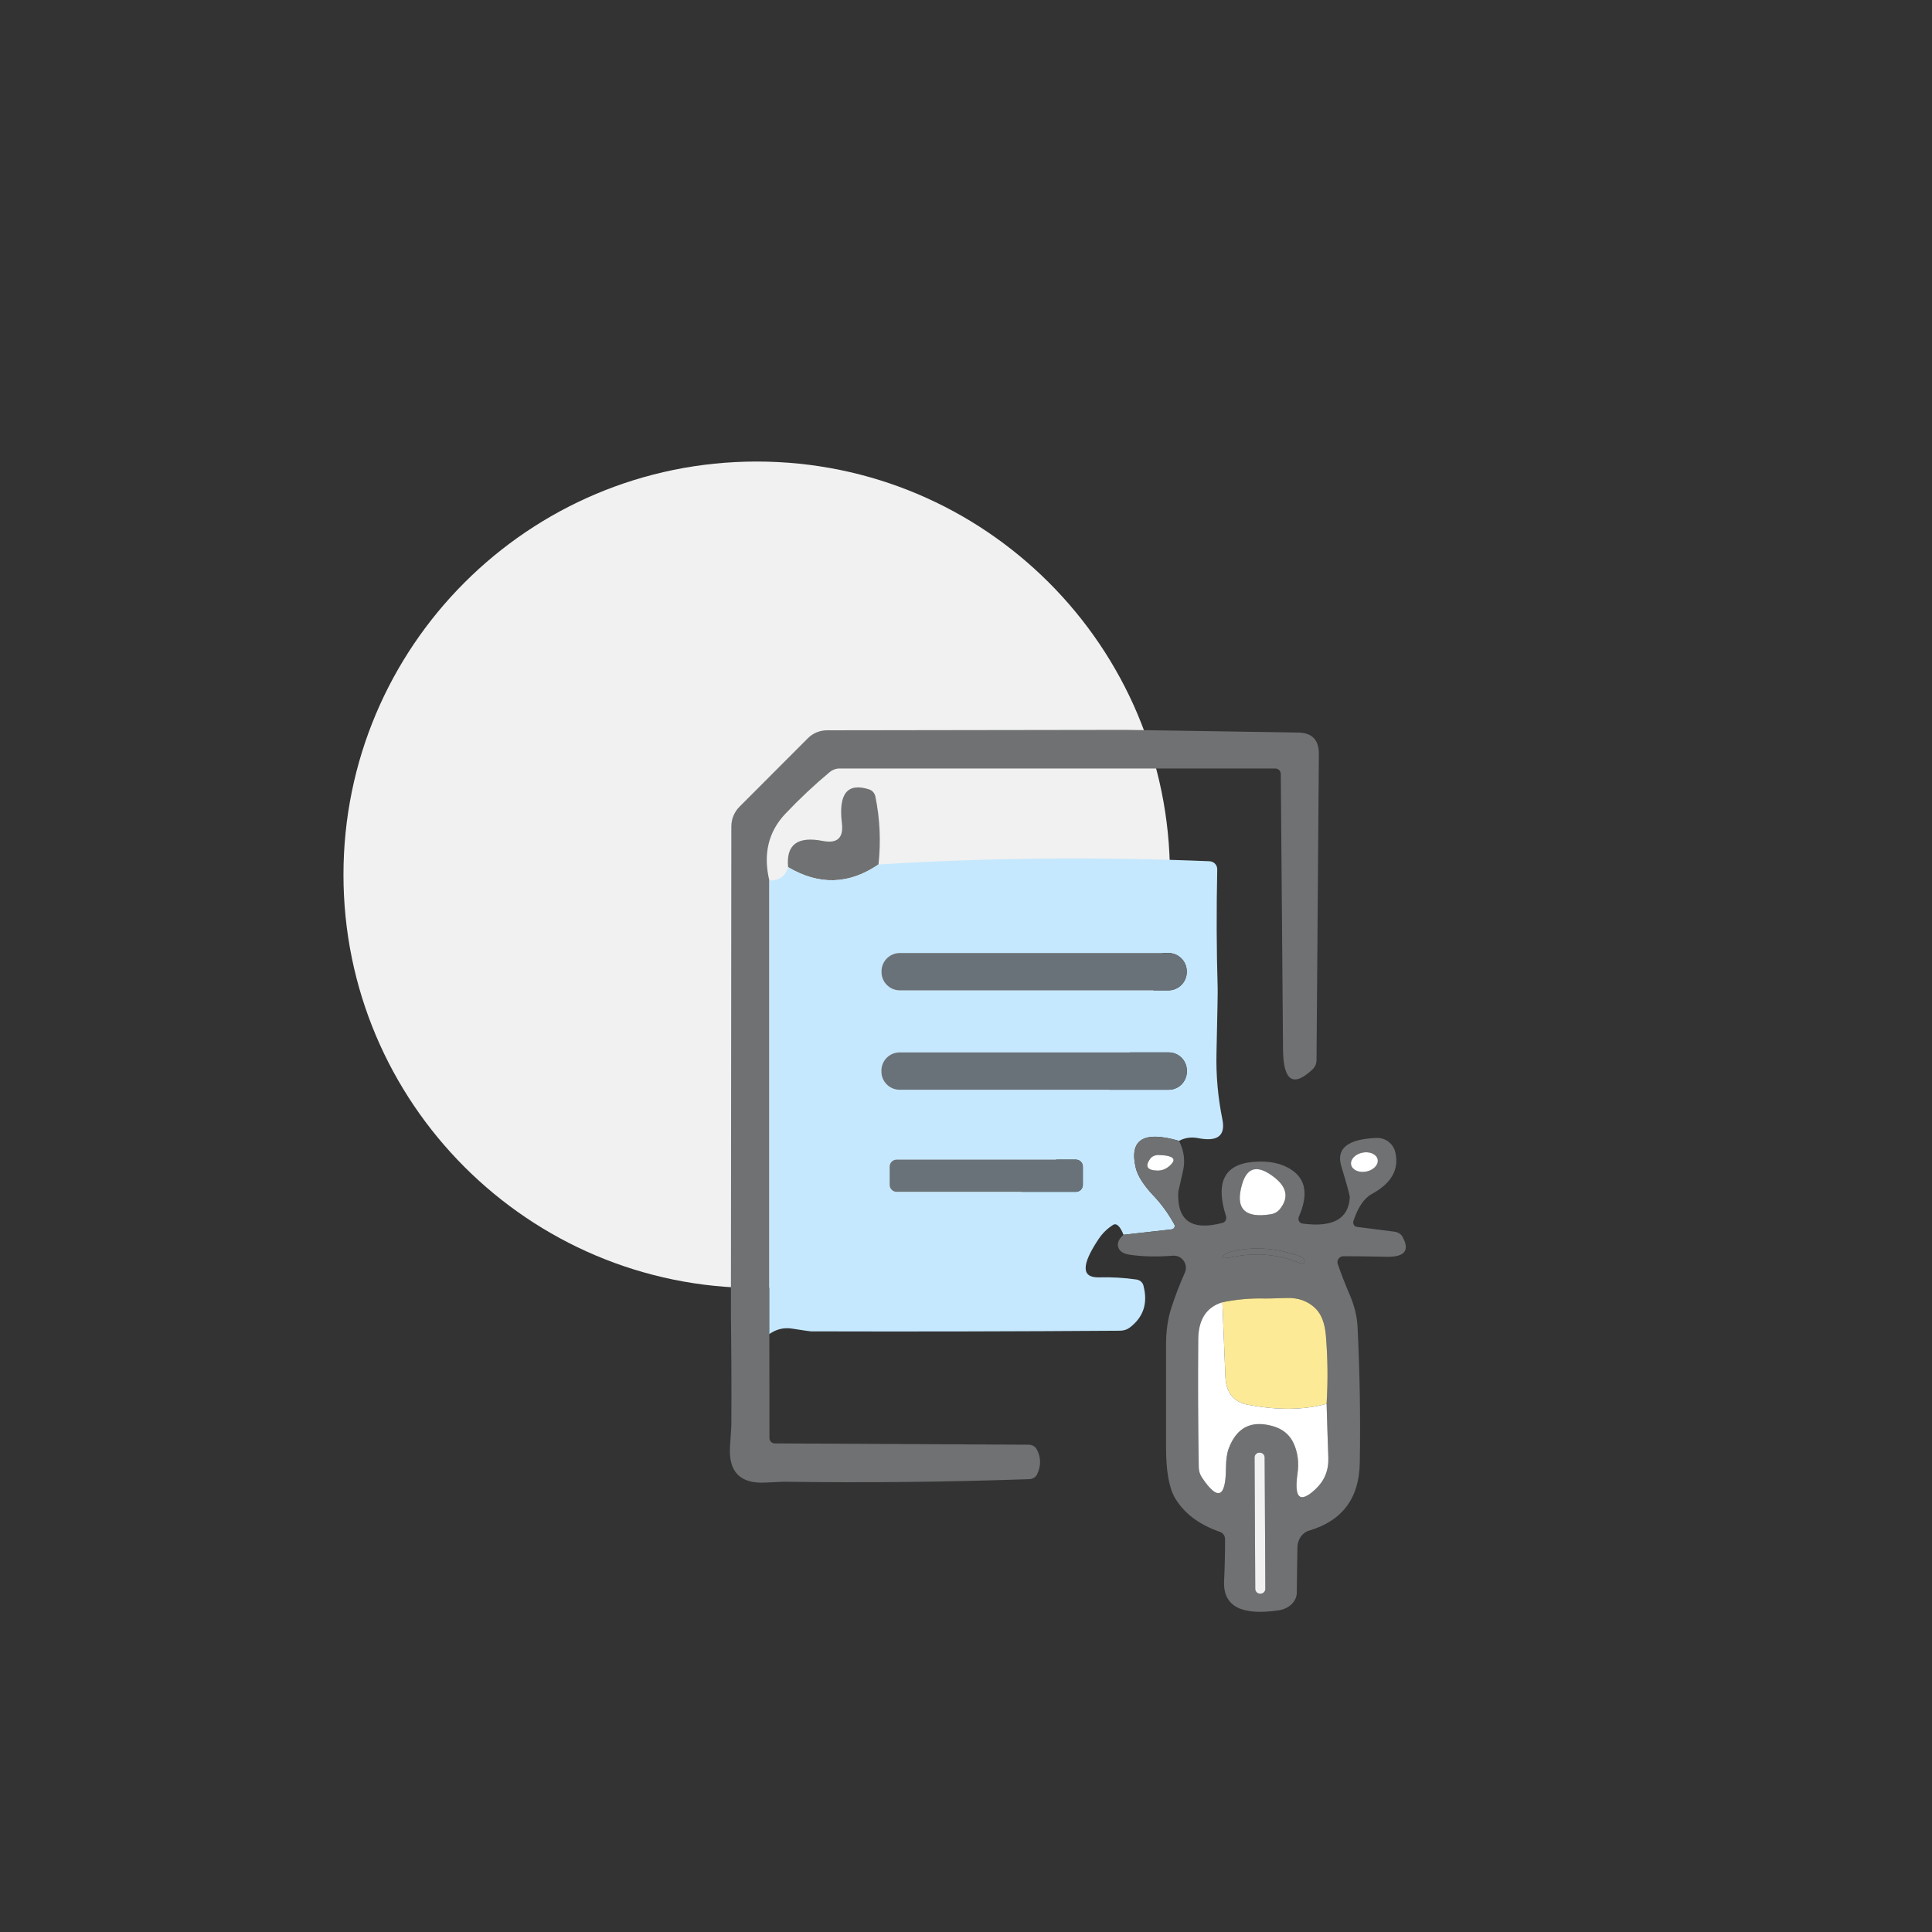 <svg width="180" height="180" viewBox="0 0 180 180" fill="none" xmlns="http://www.w3.org/2000/svg">
<rect x="0" y="0" width="180" height="180" fill="#333333" stroke="none"/>
<g clip-path="url(#clip0_501_35)">
<g clip-path="url(#clip1_501_35)">
<path d="M70.5 120C91.763 120 109 102.763 109 81.5C109 60.237 91.763 43 70.5 43C49.237 43 32 60.237 32 81.5C32 102.763 49.237 120 70.5 120Z" fill="#F1F1F1"/>
</g>
<path d="M104.887 68L120.947 68.25C122.24 68.27 122.883 68.933 122.877 70.24L122.657 98.79C122.647 99.12 122.517 99.42 122.277 99.64C120.477 101.327 119.563 100.71 119.537 97.79C119.47 89.223 119.4 80.66 119.327 72.1C119.327 71.82 119.097 71.6 118.817 71.6H78.207C77.877 71.6 77.557 71.72 77.307 71.93C75.853 73.143 74.473 74.44 73.167 75.82C71.587 77.493 71.09 79.567 71.677 82.04V124.29L71.687 133.98C71.687 134.26 71.917 134.48 72.197 134.48L95.817 134.6C96.157 134.6 96.447 134.76 96.587 135.02C96.993 135.773 97.007 136.55 96.627 137.35C96.507 137.62 96.217 137.8 95.887 137.81C88.26 138.077 80.63 138.157 72.997 138.05C72.943 138.05 72.37 138.077 71.277 138.13C68.937 138.243 67.85 137.107 68.017 134.72C68.097 133.567 68.137 132.943 68.137 132.85C68.157 129.41 68.143 125.973 68.097 122.54L68.137 77C68.137 76.31 68.407 75.65 68.897 75.16L75.277 68.77C75.747 68.3 76.387 68.04 77.057 68.04L104.887 68Z" fill="#707172"/>
<path d="M81.847 80.54C79.107 82.413 76.3 82.497 73.427 80.79C73.22 78.697 74.3 77.883 76.667 78.35C78.013 78.61 78.603 78.06 78.437 76.7C78.103 73.94 78.953 72.89 80.987 73.55C81.277 73.65 81.497 73.9 81.557 74.21C81.983 76.29 82.08 78.4 81.847 80.54Z" fill="#707172"/>
<path d="M109.847 106.29C106.533 105.33 105.19 106.17 105.817 108.81C105.997 109.563 106.563 110.443 107.517 111.45C108.25 112.23 108.883 113.11 109.417 114.09C109.517 114.28 109.377 114.52 109.147 114.54L104.677 115.04C104.343 114.22 104.013 113.917 103.687 114.13C103.147 114.477 102.7 114.917 102.347 115.45C100.733 117.863 100.747 119.05 102.387 119.01C103.56 118.977 104.727 119.043 105.887 119.21C106.207 119.26 106.457 119.48 106.527 119.76C106.967 121.413 106.537 122.727 105.237 123.7C104.997 123.88 104.677 123.98 104.327 123.98C94.733 124.047 85.14 124.067 75.547 124.04C75.473 124.04 74.88 123.953 73.767 123.78C73.027 123.667 72.33 123.837 71.677 124.29V82.04C72.59 82.053 73.173 81.637 73.427 80.79C76.3 82.497 79.107 82.413 81.847 80.54C92.04 79.913 102.32 79.813 112.687 80.24C113.097 80.26 113.417 80.59 113.407 81C113.327 84.84 113.34 88.523 113.447 92.05C113.46 92.357 113.423 94.39 113.337 98.15C113.29 100.203 113.473 102.25 113.887 104.29C114.193 105.81 113.443 106.393 111.637 106.04C110.997 105.913 110.4 105.997 109.847 106.29ZM110.567 90.5C110.567 89.56 109.797 88.79 108.857 88.79H83.837C82.897 88.79 82.127 89.56 82.127 90.5V90.56C82.127 91.5 82.897 92.27 83.837 92.27H108.857C109.797 92.27 110.567 91.5 110.567 90.56V90.5ZM110.577 99.75C110.577 98.81 109.817 98.05 108.877 98.05H83.817C82.877 98.05 82.117 98.81 82.117 99.75V99.83C82.117 100.77 82.877 101.53 83.817 101.53H108.877C109.817 101.53 110.577 100.77 110.577 99.83V99.75ZM100.887 108.69C100.887 108.33 100.597 108.04 100.237 108.04H83.537C83.177 108.04 82.887 108.33 82.887 108.69V110.39C82.887 110.75 83.177 111.04 83.537 111.04H100.237C100.597 111.04 100.887 110.75 100.887 110.39V108.69Z" fill="#C5E8FE"/>
<path d="M108.857 88.79H83.837C82.892 88.79 82.127 89.556 82.127 90.5V90.56C82.127 91.504 82.892 92.27 83.837 92.27H108.857C109.801 92.27 110.567 91.504 110.567 90.56V90.5C110.567 89.556 109.801 88.79 108.857 88.79Z" fill="#697279"/>
<path d="M108.877 98.05H83.817C82.878 98.05 82.117 98.811 82.117 99.75V99.83C82.117 100.769 82.878 101.53 83.817 101.53H108.877C109.816 101.53 110.577 100.769 110.577 99.83V99.75C110.577 98.811 109.816 98.05 108.877 98.05Z" fill="#697279"/>
<path d="M109.847 106.29C110.313 107.21 110.437 108.147 110.217 109.1C109.93 110.333 109.783 110.977 109.777 111.03C109.643 113.73 111.02 114.697 113.907 113.93C114.167 113.86 114.307 113.58 114.227 113.31C113.22 110.163 114.067 108.477 116.767 108.25C118.233 108.123 119.43 108.377 120.357 109.01C121.677 109.897 121.893 111.35 121.007 113.37C120.887 113.65 121.067 113.97 121.367 114C124.173 114.373 125.637 113.563 125.757 111.57C125.77 111.403 125.507 110.433 124.967 108.66C124.467 107 125.56 106.12 128.247 106.02C129.077 105.99 129.807 106.54 129.997 107.35C130.37 108.943 129.647 110.237 127.827 111.23C127.093 111.63 126.517 112.473 126.097 113.76C126.007 114.01 126.177 114.28 126.437 114.31L129.897 114.75C130.227 114.79 130.517 114.96 130.657 115.21C131.383 116.51 130.877 117.137 129.137 117.09C127.803 117.057 126.477 117.04 125.157 117.04C124.777 117.04 124.507 117.42 124.637 117.78C124.977 118.747 125.35 119.703 125.757 120.65C126.183 121.637 126.423 122.61 126.477 123.57C126.69 127.803 126.76 132.043 126.687 136.29C126.633 139.583 125.063 141.687 121.977 142.6C121.337 142.78 120.887 143.42 120.877 144.17L120.817 148.4C120.807 149.2 120.097 149.89 119.137 150.03C115.63 150.55 113.933 149.637 114.047 147.29C114.107 146.043 114.137 144.747 114.137 143.4C114.137 143.09 113.947 142.82 113.657 142.72C111.73 142.053 110.34 141.01 109.487 139.59C108.92 138.643 108.637 137.057 108.637 134.83C108.637 131.65 108.637 128.47 108.637 125.29C108.637 124.01 108.8 122.867 109.127 121.86C109.48 120.767 109.9 119.673 110.387 118.58C110.737 117.8 110.127 116.92 109.267 116.99C107.747 117.11 106.393 117.077 105.207 116.89C104.727 116.817 104.407 116.637 104.247 116.35C104.027 115.93 104.17 115.493 104.677 115.04L109.147 114.54C109.377 114.52 109.517 114.28 109.417 114.09C108.883 113.11 108.25 112.23 107.517 111.45C106.563 110.443 105.997 109.563 105.817 108.81C105.19 106.17 106.533 105.33 109.847 106.29ZM128.353 108.025C128.257 107.54 127.627 107.25 126.942 107.387C126.257 107.52 125.787 108.03 125.881 108.515C125.977 109 126.607 109.29 127.291 109.153C127.977 109.02 128.447 108.51 128.353 108.025ZM107.137 107.99C106.663 108.677 106.89 109.033 107.817 109.06C108.203 109.067 108.547 108.953 108.847 108.72C109.72 108.027 109.42 107.657 107.947 107.61C107.617 107.6 107.307 107.74 107.137 107.99ZM118.277 109.37C117.003 108.55 116.153 108.867 115.727 110.32C115.053 112.593 115.943 113.53 118.397 113.13C118.727 113.08 119.027 112.91 119.227 112.67C120.187 111.497 119.87 110.397 118.277 109.37ZM120.947 116.98C118.673 116.22 116.54 116.113 114.547 116.66C114.393 116.707 114.26 116.77 114.147 116.85C113.653 117.217 113.887 117.303 114.847 117.11C116.967 116.677 119.007 116.847 120.967 117.62C121.453 117.807 121.627 117.72 121.487 117.36C121.427 117.207 121.247 117.08 120.947 116.98ZM113.887 121.33C112.4 121.777 111.65 122.93 111.637 124.79C111.603 128.77 111.62 132.75 111.687 136.73C111.697 137.06 111.797 137.38 111.977 137.65C113.45 139.85 114.197 139.567 114.217 136.8C114.223 136.007 114.31 135.39 114.477 134.95C115.21 133.003 116.567 132.307 118.547 132.86C119.507 133.127 120.17 133.673 120.537 134.5C120.917 135.347 121.033 136.277 120.887 137.29C120.553 139.617 121.117 140.097 122.577 138.73C123.41 137.943 123.803 136.963 123.757 135.79C123.697 134.123 123.643 132.457 123.597 130.79C123.73 128.657 123.707 126.527 123.527 124.4C123.427 123.28 123.113 122.457 122.587 121.93C121.88 121.223 120.967 120.89 119.847 120.93C118.64 120.97 117.997 120.987 117.917 120.98C116.557 120.94 115.213 121.057 113.887 121.33ZM117.825 135.788C117.827 135.54 117.617 135.34 117.372 135.34L117.332 135.34C117.087 135.34 116.887 135.54 116.885 135.792L116.949 148.032C116.947 148.28 117.157 148.48 117.401 148.48L117.441 148.48C117.687 148.48 117.887 148.28 117.889 148.027L117.825 135.788Z" fill="#707172"/>
<path d="M127.291 109.153C127.974 109.018 128.449 108.513 128.353 108.025C128.256 107.538 127.624 107.252 126.942 107.387C126.259 107.522 125.784 108.027 125.881 108.515C125.977 109.002 126.609 109.288 127.291 109.153Z" fill="white"/>
<path d="M107.947 107.61C109.42 107.657 109.72 108.027 108.847 108.72C108.547 108.953 108.203 109.067 107.817 109.06C106.89 109.033 106.663 108.677 107.137 107.99C107.307 107.74 107.617 107.6 107.947 107.61Z" fill="white"/>
<path d="M100.237 108.04H83.537C83.178 108.04 82.887 108.331 82.887 108.69V110.39C82.887 110.749 83.178 111.04 83.537 111.04H100.237C100.596 111.04 100.887 110.749 100.887 110.39V108.69C100.887 108.331 100.596 108.04 100.237 108.04Z" fill="#697279"/>
<path d="M118.277 109.37C119.87 110.397 120.187 111.497 119.227 112.67C119.027 112.91 118.727 113.08 118.397 113.13C115.943 113.53 115.053 112.593 115.727 110.32C116.153 108.867 117.003 108.55 118.277 109.37Z" fill="white"/>
<path d="M120.947 116.98C121.247 117.08 121.427 117.207 121.487 117.36C121.627 117.72 121.453 117.807 120.967 117.62C119.007 116.847 116.967 116.677 114.847 117.11C113.887 117.303 113.653 117.217 114.147 116.85C114.26 116.77 114.393 116.707 114.547 116.66C116.54 116.113 118.673 116.22 120.947 116.98Z" fill="#707172"/>
<path d="M123.597 130.79C121.463 131.377 119.01 131.403 116.237 130.87C114.917 130.617 114.227 129.743 114.167 128.25L113.887 121.33C115.213 121.057 116.557 120.94 117.917 120.98C117.997 120.987 118.64 120.97 119.847 120.93C120.967 120.89 121.88 121.223 122.587 121.93C123.113 122.457 123.427 123.28 123.527 124.4C123.707 126.527 123.73 128.657 123.597 130.79Z" fill="#FCEA97"/>
<path d="M113.887 121.33L114.167 128.25C114.227 129.743 114.917 130.617 116.237 130.87C119.01 131.403 121.463 131.377 123.597 130.79C123.643 132.457 123.697 134.123 123.757 135.79C123.803 136.963 123.41 137.943 122.577 138.73C121.117 140.097 120.553 139.617 120.887 137.29C121.033 136.277 120.917 135.347 120.537 134.5C120.17 133.673 119.507 133.127 118.547 132.86C116.567 132.307 115.21 133.003 114.477 134.95C114.31 135.39 114.223 136.007 114.217 136.8C114.197 139.567 113.45 139.85 111.977 137.65C111.797 137.38 111.697 137.06 111.687 136.73C111.62 132.75 111.603 128.77 111.637 124.79C111.65 122.93 112.4 121.777 113.887 121.33Z" fill="white"/>
<path d="M117.372 135.34L117.332 135.34C117.084 135.341 116.883 135.544 116.885 135.793L116.949 148.032C116.95 148.281 117.153 148.481 117.401 148.48L117.441 148.48C117.69 148.478 117.89 148.276 117.889 148.027L117.825 135.788C117.823 135.539 117.621 135.339 117.372 135.34Z" fill="#F1F1F1"/>
</g>
<defs>
<clipPath id="clip0_501_35">
<rect width="180" height="180" fill="white"/>
</clipPath>
<clipPath id="clip1_501_35">
<rect width="180" height="180" fill="white"/>
</clipPath>
</defs>
</svg>
